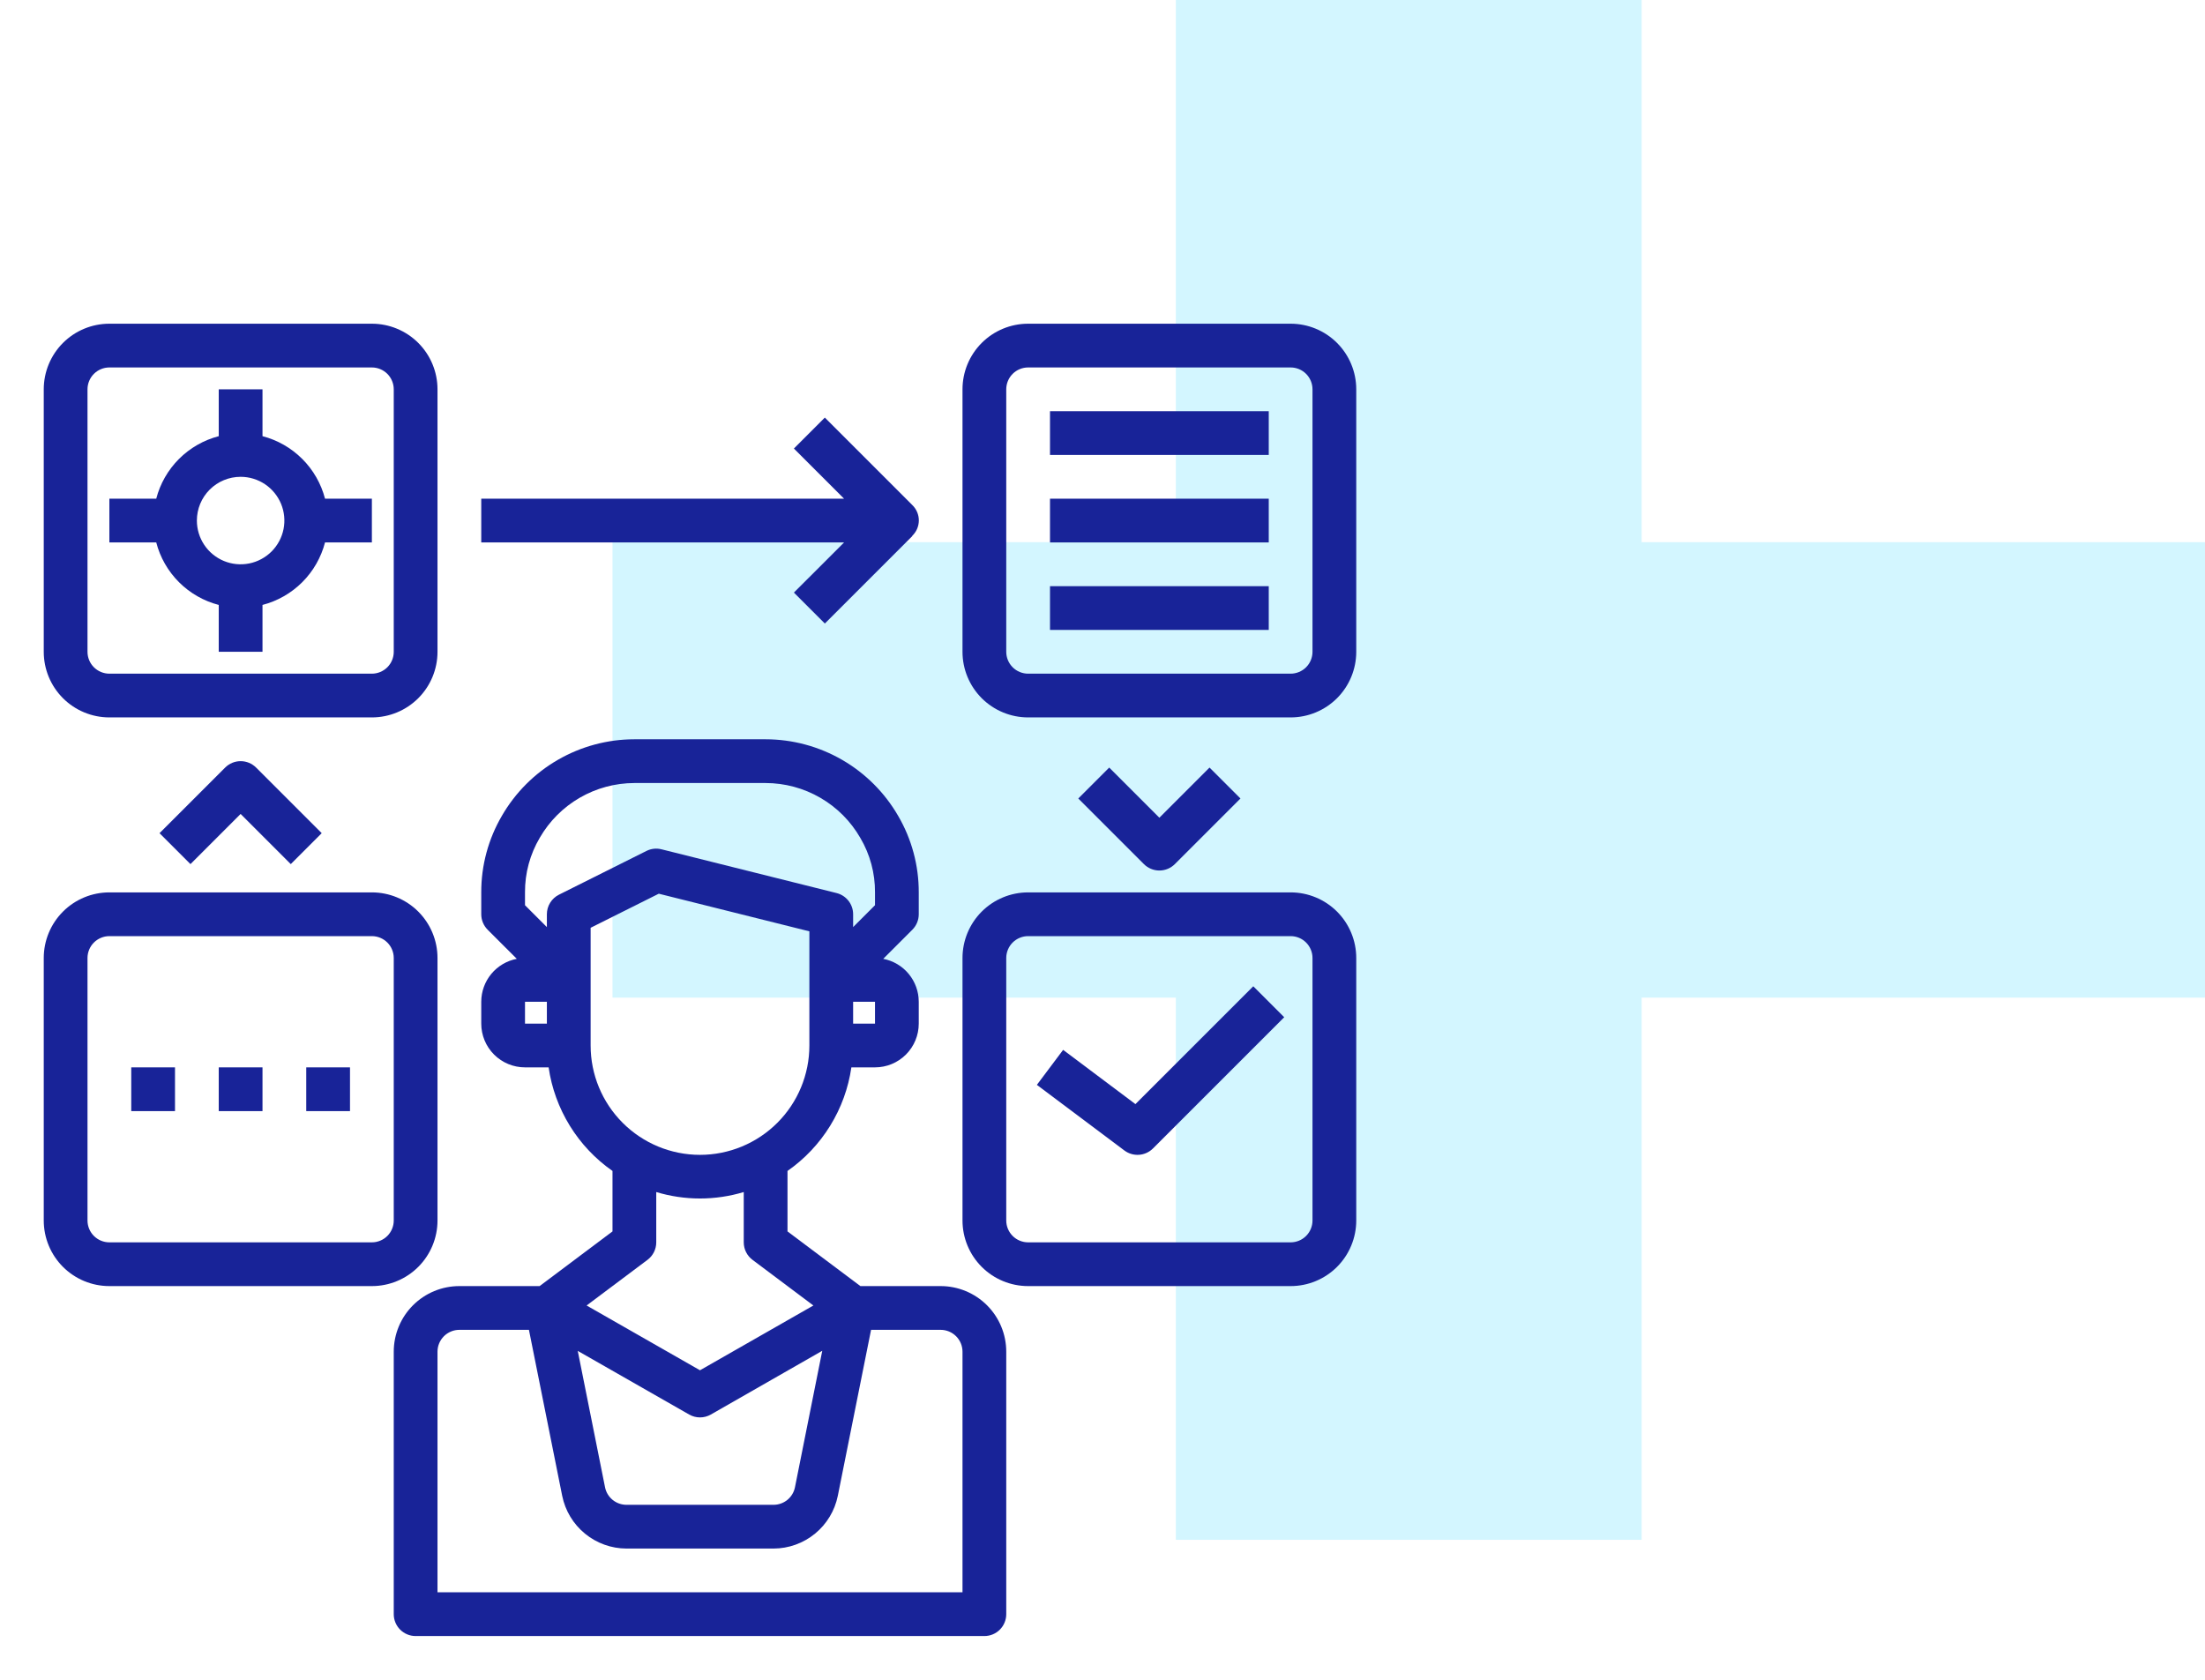<svg xmlns="http://www.w3.org/2000/svg" width="126" height="96" viewBox="0 0 126 96" fill="none"><g opacity="0.2"><path d="M67.191 0H93.809V88H67.191V0Z" fill="#24D0FD"></path><path d="M126 30.986V57.014L35 57.014L35 30.986L126 30.986Z" fill="#24D0FD"></path></g><path d="M53.75 73.5H49.166L45 70.375V66.92C45.981 66.235 46.811 65.356 47.438 64.338C48.066 63.32 48.479 62.184 48.65 61H50C50.663 61 51.299 60.737 51.768 60.268C52.237 59.799 52.5 59.163 52.5 58.5V57.25C52.499 56.669 52.296 56.106 51.926 55.659C51.555 55.211 51.041 54.907 50.47 54.797L52.134 53.134C52.368 52.899 52.5 52.581 52.5 52.25V51C52.504 49.463 52.098 47.952 51.322 46.625C50.554 45.296 49.45 44.193 48.121 43.425C46.792 42.657 45.285 42.252 43.75 42.25H36.25C34.717 42.251 33.212 42.655 31.884 43.421C30.556 44.186 29.453 45.288 28.685 46.614C27.905 47.944 27.496 49.458 27.5 51V52.25C27.5 52.581 27.632 52.899 27.866 53.134L29.53 54.797C28.959 54.907 28.445 55.211 28.074 55.659C27.704 56.106 27.501 56.669 27.5 57.25V58.5C27.5 59.163 27.763 59.799 28.232 60.268C28.701 60.737 29.337 61 30 61H31.35C31.521 62.184 31.934 63.32 32.562 64.338C33.189 65.356 34.019 66.235 35 66.92V70.375L30.834 73.5H26.25C25.255 73.5 24.302 73.895 23.598 74.598C22.895 75.302 22.5 76.255 22.5 77.25V92.25C22.5 92.582 22.632 92.9 22.866 93.134C23.101 93.368 23.419 93.5 23.75 93.5H56.25C56.581 93.5 56.9 93.368 57.134 93.134C57.368 92.9 57.5 92.582 57.5 92.25V77.25C57.5 76.255 57.105 75.302 56.402 74.598C55.698 73.895 54.745 73.5 53.75 73.5ZM50 58.5H48.75V57.25H50V58.5ZM30 51C29.993 49.901 30.286 48.821 30.846 47.875C31.394 46.926 32.182 46.138 33.13 45.59C34.078 45.041 35.154 44.752 36.25 44.75H43.75C44.848 44.751 45.926 45.042 46.876 45.593C47.826 46.143 48.614 46.934 49.161 47.886C49.718 48.829 50.008 49.905 50 51V51.733L48.75 52.983V52.25C48.75 51.971 48.657 51.7 48.485 51.481C48.313 51.261 48.073 51.105 47.803 51.038L37.803 48.538C37.514 48.464 37.208 48.497 36.941 48.631L31.941 51.131C31.733 51.235 31.559 51.395 31.437 51.592C31.314 51.79 31.25 52.018 31.25 52.25V52.983L30 51.733V51ZM30 57.25H31.25V58.5H30V57.25ZM33.75 59.75V53.023L37.645 51.075L46.25 53.226V59.75C46.25 61.408 45.592 62.997 44.419 64.169C43.247 65.341 41.658 66 40 66C38.342 66 36.753 65.341 35.581 64.169C34.408 62.997 33.75 61.408 33.75 59.75ZM37 72C37.155 71.884 37.281 71.733 37.368 71.559C37.455 71.385 37.5 71.194 37.5 71V68.125C39.13 68.617 40.87 68.617 42.5 68.125V71C42.5 71.194 42.545 71.385 42.632 71.559C42.719 71.733 42.845 71.884 43 72L46.479 74.609L40 78.311L33.521 74.609L37 72ZM46.986 77.198L45.426 85C45.369 85.283 45.215 85.537 44.992 85.719C44.768 85.901 44.488 86 44.2 86H35.8C35.512 86 35.232 85.901 35.008 85.719C34.785 85.537 34.631 85.283 34.574 85L33.014 77.203L39.38 80.84C39.569 80.948 39.782 81.005 40 81.005C40.218 81.005 40.431 80.948 40.62 80.84L46.986 77.198ZM55 91H25V77.25C25 76.918 25.132 76.6 25.366 76.366C25.601 76.132 25.919 76 26.25 76H30.225L32.125 85.485C32.297 86.334 32.756 87.098 33.426 87.647C34.095 88.196 34.934 88.498 35.8 88.5H44.2C45.066 88.498 45.904 88.197 46.574 87.647C47.244 87.098 47.703 86.335 47.875 85.486L49.775 76H53.75C54.081 76 54.4 76.132 54.634 76.366C54.868 76.6 55 76.918 55 77.25V91Z" fill="#182398"></path><path d="M73.75 18.5H58.75C57.755 18.5 56.802 18.895 56.098 19.598C55.395 20.302 55 21.255 55 22.25V37.25C55 38.245 55.395 39.198 56.098 39.902C56.802 40.605 57.755 41 58.75 41H73.75C74.745 41 75.698 40.605 76.402 39.902C77.105 39.198 77.5 38.245 77.5 37.25V22.25C77.5 21.255 77.105 20.302 76.402 19.598C75.698 18.895 74.745 18.5 73.75 18.5ZM75 37.25C75 37.581 74.868 37.9 74.634 38.134C74.4 38.368 74.082 38.5 73.75 38.5H58.75C58.419 38.5 58.1 38.368 57.866 38.134C57.632 37.9 57.5 37.581 57.5 37.25V22.25C57.5 21.919 57.632 21.601 57.866 21.366C58.1 21.132 58.419 21 58.75 21H73.75C74.082 21 74.4 21.132 74.634 21.366C74.868 21.601 75 21.919 75 22.25V37.25Z" fill="#182398"></path><path d="M64.882 63.1L60.75 60L59.25 62L64.25 65.75C64.491 65.93 64.788 66.018 65.089 65.997C65.389 65.975 65.671 65.847 65.884 65.634L73.384 58.134L71.616 56.366L64.882 63.1Z" fill="#182398"></path><path d="M6.25 41H21.25C22.245 41 23.198 40.605 23.902 39.902C24.605 39.198 25 38.245 25 37.25V22.25C25 21.255 24.605 20.302 23.902 19.598C23.198 18.895 22.245 18.5 21.25 18.5H6.25C5.255 18.5 4.302 18.895 3.598 19.598C2.895 20.302 2.5 21.255 2.5 22.25V37.25C2.5 38.245 2.895 39.198 3.598 39.902C4.302 40.605 5.255 41 6.25 41ZM5 22.25C5 21.919 5.132 21.601 5.366 21.366C5.601 21.132 5.918 21 6.25 21H21.25C21.581 21 21.899 21.132 22.134 21.366C22.368 21.601 22.5 21.919 22.5 22.25V37.25C22.5 37.581 22.368 37.9 22.134 38.134C21.899 38.368 21.581 38.5 21.25 38.5H6.25C5.918 38.5 5.601 38.368 5.366 38.134C5.132 37.9 5 37.581 5 37.25V22.25Z" fill="#182398"></path><path d="M25 69.75V54.75C25 53.755 24.605 52.802 23.902 52.098C23.198 51.395 22.245 51 21.25 51H6.25C5.255 51 4.302 51.395 3.598 52.098C2.895 52.802 2.5 53.755 2.5 54.75V69.75C2.5 70.745 2.895 71.698 3.598 72.402C4.302 73.105 5.255 73.5 6.25 73.5H21.25C22.245 73.5 23.198 73.105 23.902 72.402C24.605 71.698 25 70.745 25 69.75ZM22.5 69.75C22.5 70.082 22.368 70.4 22.134 70.634C21.899 70.868 21.581 71 21.25 71H6.25C5.918 71 5.601 70.868 5.366 70.634C5.132 70.4 5 70.082 5 69.75V54.75C5 54.419 5.132 54.1 5.366 53.866C5.601 53.632 5.918 53.5 6.25 53.5H21.25C21.581 53.5 21.899 53.632 22.134 53.866C22.368 54.1 22.5 54.419 22.5 54.75V69.75Z" fill="#182398"></path><path d="M12.5 34.572V37.25H15V34.572C15.86 34.349 16.644 33.9 17.272 33.272C17.9 32.644 18.349 31.86 18.573 31H21.25V28.5H18.573C18.349 27.64 17.9 26.856 17.272 26.228C16.644 25.6 15.86 25.151 15 24.927V22.25H12.5V24.927C11.64 25.151 10.856 25.6 10.228 26.228C9.6 26.856 9.151 27.64 8.928 28.5H6.25V31H8.928C9.151 31.86 9.6 32.644 10.228 33.272C10.856 33.9 11.64 34.349 12.5 34.572ZM13.75 27.25C14.245 27.25 14.728 27.397 15.139 27.671C15.55 27.946 15.87 28.337 16.06 28.793C16.249 29.25 16.298 29.753 16.202 30.238C16.105 30.723 15.867 31.168 15.518 31.518C15.168 31.867 14.723 32.105 14.238 32.202C13.753 32.298 13.25 32.249 12.793 32.06C12.336 31.87 11.946 31.55 11.671 31.139C11.397 30.728 11.25 30.244 11.25 29.75C11.25 29.087 11.513 28.451 11.982 27.982C12.451 27.513 13.087 27.25 13.75 27.25Z" fill="#182398"></path><path d="M45.366 33.866L47.134 35.634L52.134 30.634L52.125 30.625C52.244 30.512 52.34 30.376 52.405 30.225C52.47 30.074 52.504 29.911 52.505 29.747C52.506 29.582 52.473 29.419 52.409 29.268C52.345 29.116 52.251 28.979 52.133 28.865L47.133 23.865L45.366 25.634L48.233 28.5H27.5V31H48.233L45.366 33.866Z" fill="#182398"></path><path d="M12.867 43.866L9.116 47.616L10.884 49.384L13.75 46.517L16.616 49.384L18.384 47.616L14.634 43.866C14.399 43.632 14.082 43.5 13.75 43.5C13.419 43.5 13.101 43.632 12.867 43.866Z" fill="#182398"></path><path d="M73.75 51H58.75C57.755 51 56.802 51.395 56.098 52.098C55.395 52.802 55 53.755 55 54.75V69.75C55 70.745 55.395 71.698 56.098 72.402C56.802 73.105 57.755 73.5 58.75 73.5H73.75C74.745 73.5 75.698 73.105 76.402 72.402C77.105 71.698 77.5 70.745 77.5 69.75V54.75C77.5 53.755 77.105 52.802 76.402 52.098C75.698 51.395 74.745 51 73.75 51ZM75 69.75C75 70.082 74.868 70.4 74.634 70.634C74.4 70.868 74.082 71 73.75 71H58.75C58.419 71 58.1 70.868 57.866 70.634C57.632 70.4 57.5 70.082 57.5 69.75V54.75C57.5 54.419 57.632 54.1 57.866 53.866C58.1 53.632 58.419 53.5 58.75 53.5H73.75C74.082 53.5 74.4 53.632 74.634 53.866C74.868 54.1 75 54.419 75 54.75V69.75Z" fill="#182398"></path><path d="M67.134 49.384L70.884 45.634L69.116 43.866L66.25 46.733L63.384 43.866L61.616 45.634L65.366 49.384C65.601 49.618 65.918 49.75 66.25 49.75C66.581 49.75 66.899 49.618 67.134 49.384Z" fill="#182398"></path><path d="M72.5 23.5H60V26H72.5V23.5Z" fill="#182398"></path><path d="M72.5 28.5H60V31H72.5V28.5Z" fill="#182398"></path><path d="M72.5 33.5H60V36H72.5V33.5Z" fill="#182398"></path><path d="M15 61H12.5V63.5H15V61Z" fill="#182398"></path><path d="M20 61H17.5V63.5H20V61Z" fill="#182398"></path><path d="M10 61H7.5V63.5H10V61Z" fill="#182398"></path></svg>